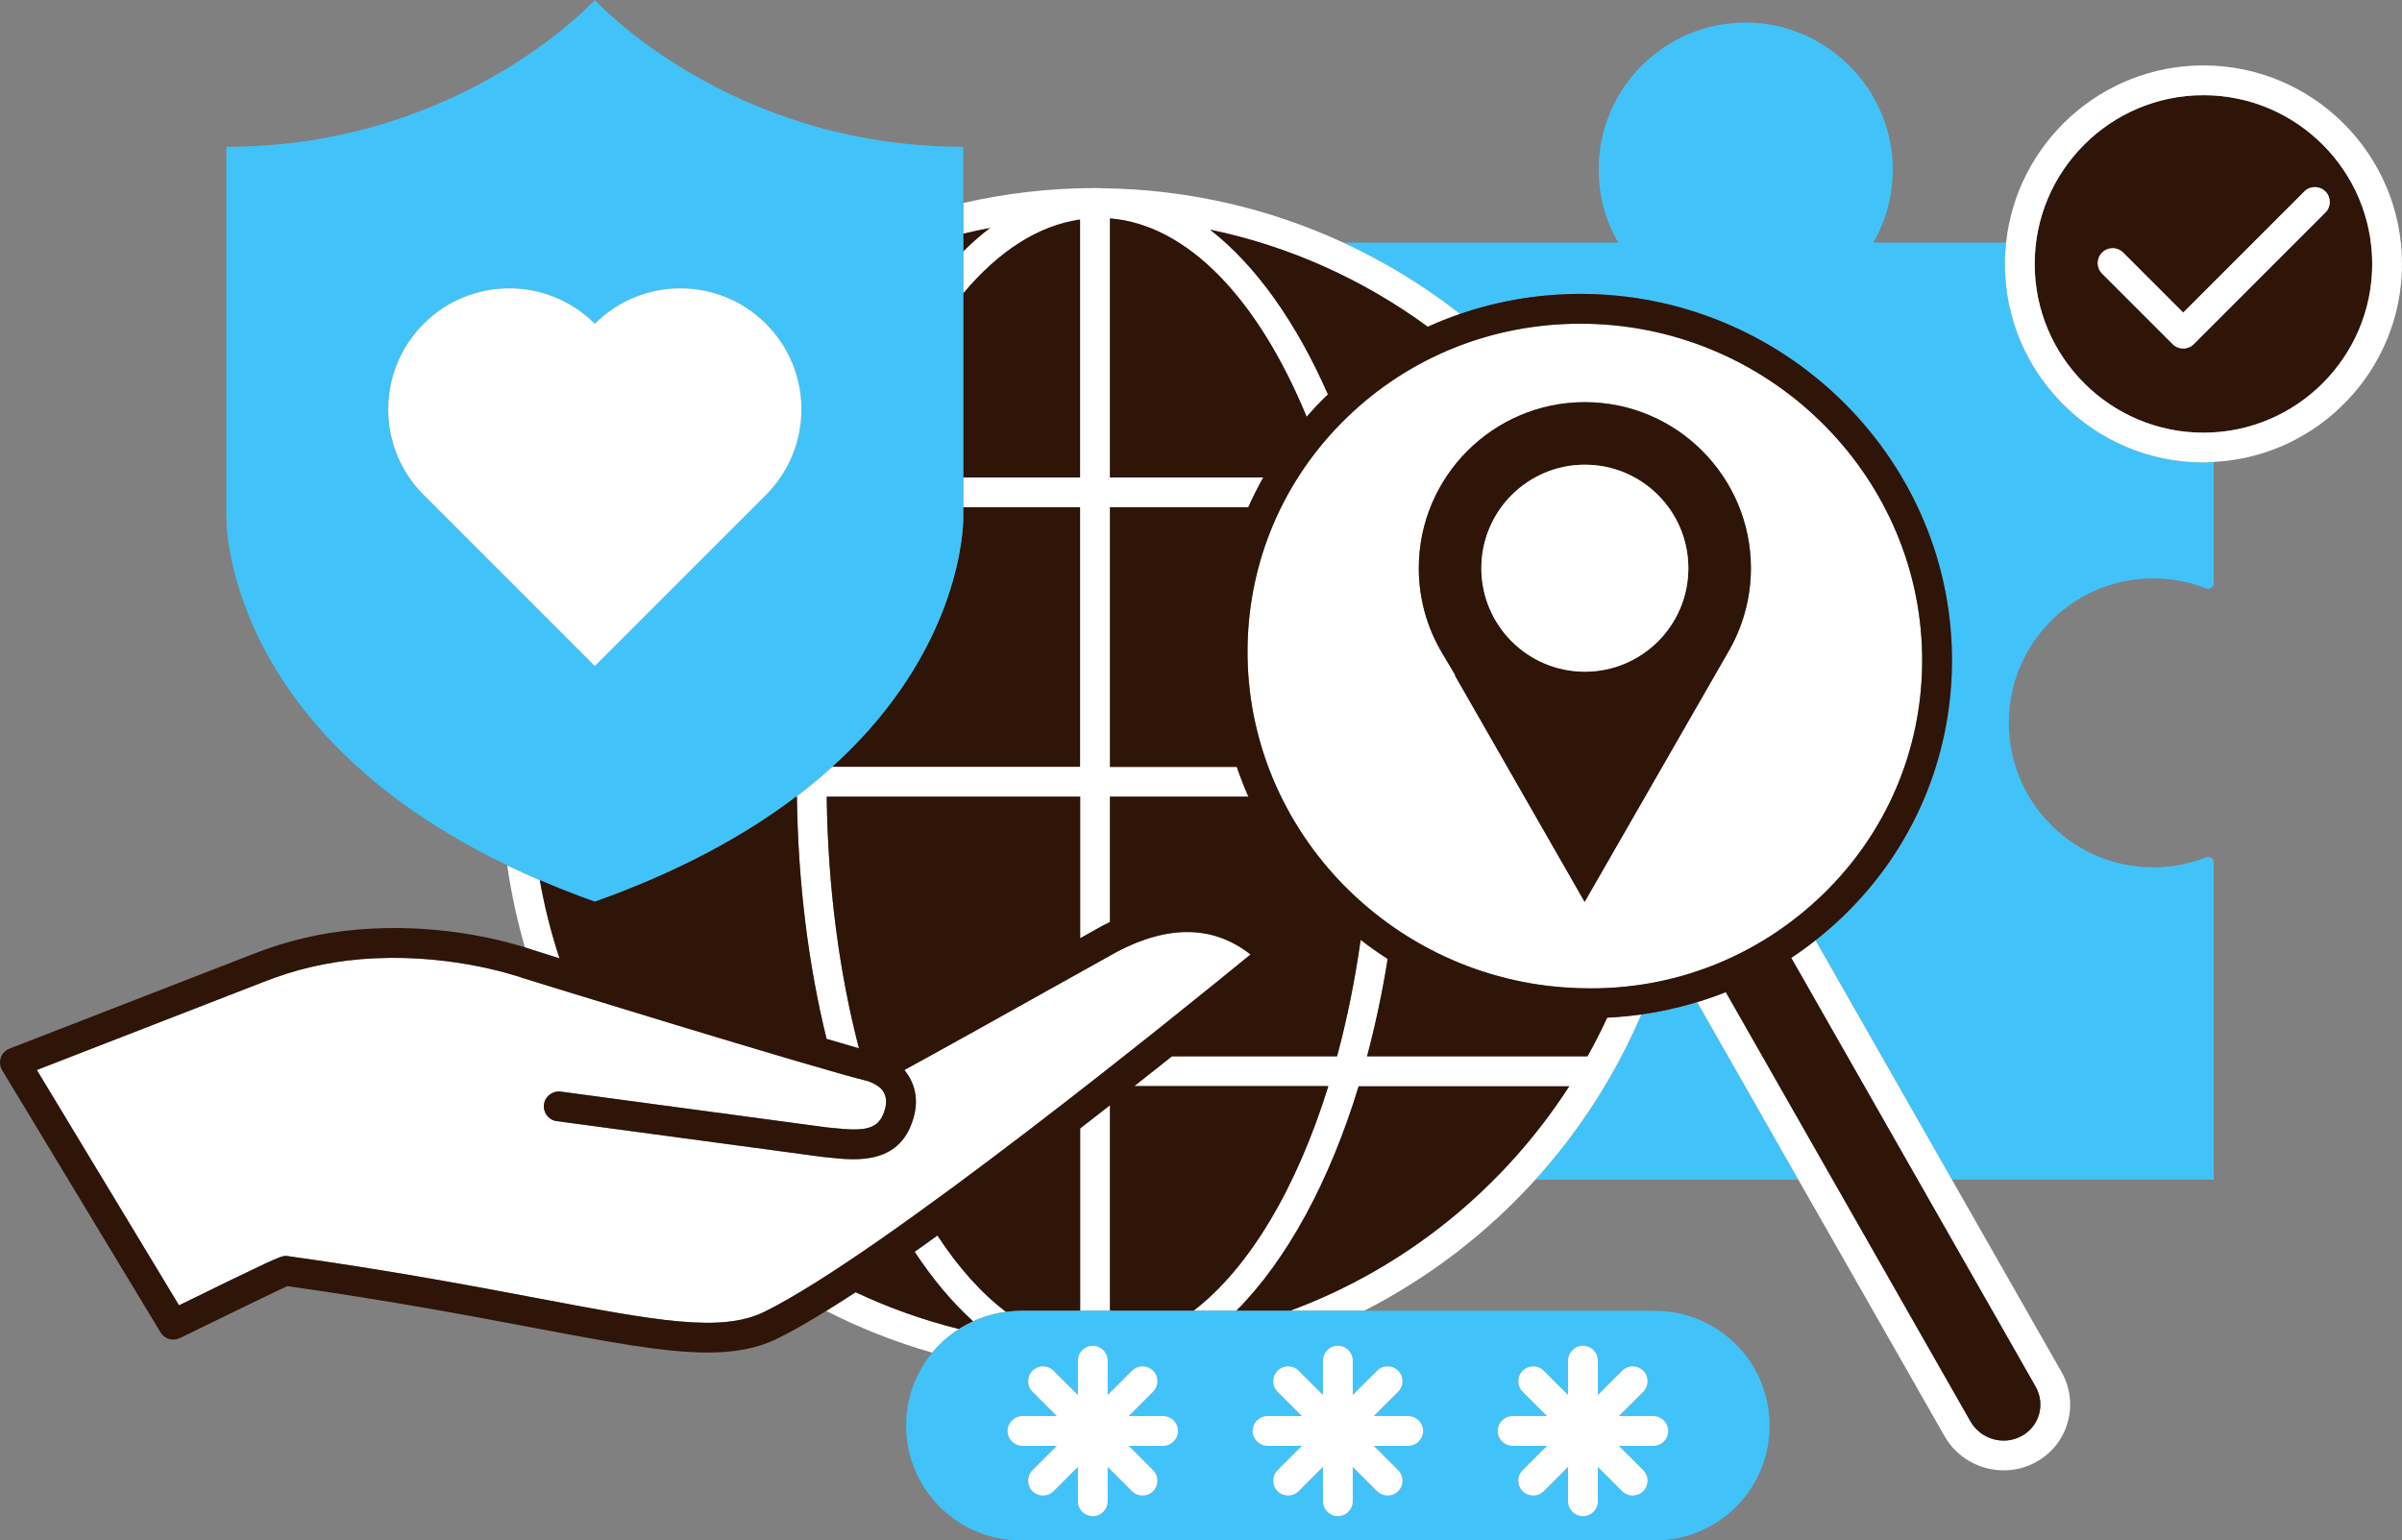 <?xml version="1.0" encoding="UTF-8"?>
<svg xmlns="http://www.w3.org/2000/svg" id="Ebene_1" viewBox="0 0 201.5 129.234">
  <rect x="0" y="0" width="201.5" height="129.234" fill="#808080" stroke="none"/>
  <defs>
    <style>
      .cls-1 {
        fill: #fff;
      }

      .cls-2 {
        fill: #2f1408;
      }

      .cls-3 {
        fill: #41c3fa;
      }
    </style>
  </defs>
  <path class="cls-3" d="M137.687,85.112c-2.187,5.113-5.204,9.789-8.883,13.857h22.057l-8.486-14.892c-1.525.464-3.09.812-4.688,1.035Z"></path>
  <path class="cls-3" d="M168.188,22.144c0-.606.037-1.202.1-1.791h-11.139c1.092-1.904,1.695-4.125,1.626-6.492-.19-6.546-5.628-11.89-12.176-11.969-6.882-.083-12.487,5.47-12.487,12.333,0,2.231.596,4.322,1.632,6.128h-23.06c3.503,1.619,6.786,3.632,9.794,5.984,3.403-1.171,7.032-1.749,10.76-1.674,16.973.352,30.659,14.256,30.509,30.995-.072,8.036-3.291,15.547-9.064,21.151-.762.739-1.558,1.431-2.381,2.08l11.442,20.079h21.965v-26.587c0-.337-.337-.571-.651-.448-1.37.538-2.861.835-4.422.835-7.137,0-12.833-6.168-12.049-13.463.592-5.513,4.978-9.983,10.479-10.679,2.131-.27,4.168.019,5.991.735.314.123.652-.11.652-.447v-10.158c-.288.015-.573.044-.865.044-9.184,0-16.656-7.472-16.656-16.656Z"></path>
  <path class="cls-2" d="M83.103,19.102c-.772.145-1.538.309-2.297.492v1.512c.746-.74,1.512-1.409,2.297-2.004Z"></path>
  <path class="cls-2" d="M90.613,18.403c-3.552.507-6.882,2.698-9.807,6.193v15.461h9.807v-21.654Z"></path>
  <path class="cls-2" d="M131.665,91.121h-17.697c-2.449,8.024-6.016,14.581-10.275,18.852h4.56c9.696-3.592,17.894-10.28,23.412-18.852Z"></path>
  <path class="cls-2" d="M90.613,42.557h-9.807v.758s.244,8.709-7.907,17.905c-.919,1.037-1.952,2.081-3.098,3.119h20.812v-21.782Z"></path>
  <path class="cls-1" d="M80.449,111.503c-3.015-.75-5.916-1.79-8.674-3.088-.857.564-1.675,1.084-2.461,1.57,2.821,1.439,5.795,2.615,8.893,3.5.637-.773,1.396-1.438,2.241-1.982Z"></path>
  <path class="cls-1" d="M46.937,80.402c-.703-2.126-1.256-4.318-1.653-6.564-.943-.405-1.855-.818-2.732-1.24.333,2.351.833,4.648,1.483,6.883.271.085.504.162.678.222.409.134,1.189.379,2.224.699Z"></path>
  <path class="cls-1" d="M134.822,85.381c-.51,1.103-1.06,2.185-1.651,3.24h-18.493c.693-2.599,1.278-5.327,1.731-8.169-.78-.501-1.537-1.033-2.267-1.598-.485,3.433-1.152,6.704-1.981,9.767h-13.849c-1.002.799-2.056,1.634-3.154,2.5h16.275c-2.666,8.572-6.628,15.26-11.314,18.852h3.573c4.258-4.271,7.825-10.827,10.275-18.852h17.697c-5.518,8.572-13.716,15.26-23.412,18.852h6.183c5.439-2.778,10.308-6.515,14.368-11.004,3.679-4.068,6.696-8.744,8.883-13.857-.945.132-1.901.223-2.865.269Z"></path>
  <path class="cls-1" d="M80.806,19.594c.759-.183,1.524-.346,2.297-.492-.785.595-1.551,1.264-2.297,2.004v3.49c2.925-3.495,6.255-5.686,9.807-6.193v21.654h-9.807v2.5h9.807v21.782h-20.812c-.926.839-1.929,1.674-3.017,2.5h.069c.092,7.26.97,14.144,2.487,20.319,1.073.316,1.998.587,2.718.794-1.645-6.318-2.61-13.495-2.706-21.113h21.262v11.876c.646-.361,1.28-.715,1.883-1.052.207-.109.411-.203.617-.303v-10.521h11.612c-.36-.816-.685-1.65-.973-2.5h-10.638v-21.782h11.604c.379-.852.797-1.686,1.256-2.5h-12.86v-21.733c6.597.54,12.481,6.888,16.494,16.64.515-.583,1.047-1.154,1.611-1.701.059-.058.122-.111.182-.168-2.66-6.053-6.045-10.836-9.89-13.827,6.718,1.397,12.913,4.227,18.262,8.148.884-.403,1.787-.762,2.707-1.078-3.009-2.352-6.291-4.365-9.794-5.984-6.144-2.839-12.957-4.462-20.135-4.56-.117-.003-.232-.017-.349-.017-.038,0-.075.005-.114.006-.075-0-.148-.006-.223-.006-3.801,0-7.498.442-11.057,1.252v2.565Z"></path>
  <path class="cls-1" d="M90.613,94.672v15.301h2.5v-17.247c-.818.64-1.653,1.29-2.5,1.946Z"></path>
  <path class="cls-1" d="M78.641,103.656c-.644.464-1.282.921-1.912,1.366,1.51,2.29,3.153,4.251,4.904,5.834.861-.396,1.789-.667,2.764-.794-2.075-1.564-4.009-3.736-5.756-6.406Z"></path>
  <path class="cls-1" d="M150.264,80.363l20.494,35.964c.41.72.513,1.549.29,2.333-.222.781-.74,1.427-1.46,1.819h-.001c-1.508.829-3.433.275-4.29-1.227l-20.523-36.014c-.786.313-1.587.591-2.4.838l8.486,14.892,12.264,21.522c1.044,1.832,2.983,2.868,4.968,2.868.915,0,1.84-.221,2.692-.685,1.313-.717,2.261-1.9,2.667-3.331.408-1.435.222-2.947-.523-4.255l-9.186-16.12-11.442-20.079c-.661.521-1.341,1.012-2.038,1.473Z"></path>
  <path class="cls-1" d="M104.654,54.435c-.138,15.378,12.45,28.15,28.061,28.474,7.633.207,14.821-2.644,20.227-7.893,5.29-5.135,8.239-12.018,8.305-19.379.138-15.378-12.45-28.15-28.061-28.474-.204-.005-.409-.007-.612-.007-7.409,0-14.353,2.792-19.615,7.899-5.29,5.135-8.239,12.018-8.305,19.379ZM132.95,33.74c7.681,0,13.93,6.249,13.93,13.93,0,2.503-.674,4.961-1.958,7.122l-11.99,20.873-10.884-19h.044l-1.123-1.889c-1.275-2.146-1.95-4.603-1.95-7.106,0-7.681,6.249-13.93,13.93-13.93Z"></path>
  <path class="cls-2" d="M119.02,47.67c0,2.504.674,4.961,1.95,7.106l1.123,1.889h-.044l10.884,19,11.99-20.873c1.284-2.161,1.958-4.619,1.958-7.122,0-7.681-6.249-13.93-13.93-13.93s-13.93,6.249-13.93,13.93ZM132.95,38.987c4.795,0,8.683,3.888,8.683,8.683s-3.888,8.683-8.683,8.683-8.683-3.888-8.683-8.683,3.888-8.683,8.683-8.683Z"></path>
  <path class="cls-1" d="M124.267,47.67c0,4.795,3.888,8.683,8.683,8.683s8.683-3.888,8.683-8.683-3.888-8.683-8.683-8.683-8.683,3.888-8.683,8.683Z"></path>
  <path class="cls-3" d="M45.284,73.838c1.459.626,2.989,1.232,4.615,1.81,7.16-2.543,12.658-5.602,16.885-8.808,1.088-.826,2.091-1.661,3.017-2.5,1.146-1.038,2.178-2.082,3.098-3.119,8.151-9.197,7.907-17.905,7.907-17.905V12.317C61.099,12.317,49.899-0,49.899-0,49.899-0,38.699,12.317,18.991,12.317v30.998s-.244,8.709,7.907,17.905c3.471,3.916,8.471,7.919,15.654,11.377.877.422,1.789.835,2.732,1.24ZM35.542,27.164c3.964-3.964,10.392-3.964,14.357,0,3.965-3.964,10.392-3.964,14.357,0,3.965,3.964,3.965,10.392,0,14.357l-14.357,14.356-14.357-14.356c-3.965-3.965-3.965-10.392,0-14.357Z"></path>
  <path class="cls-1" d="M49.899,55.877l14.357-14.356c3.965-3.965,3.965-10.392,0-14.357-3.964-3.964-10.392-3.964-14.357,0-3.965-3.964-10.392-3.964-14.357,0-3.965,3.964-3.965,10.392,0,14.357l14.357,14.356Z"></path>
  <path class="cls-1" d="M104.907,80.079c-3.098-2.436-6.865-2.51-11.218-.219-10.608,5.929-15.509,8.653-17.825,9.913.01.012.021.024.031.036.846,1.037,1.135,2.351.812,3.697-1.022,4.267-4.867,3.858-7.165,3.61l-.571-.059c-14.715-1.976-22.208-2.984-22.316-3.004-.68-.121-1.132-.77-1.011-1.45.12-.671.752-1.112,1.423-1.016.454.065,14.698,1.98,22.19,2.986l.55.057c2.751.291,4.008.221,4.469-1.707.212-.885-.187-1.374-.318-1.535-.137-.168-.564-.464-.888-.58-.065-.023-.127-.051-.185-.083-4.673-1.145-28.673-8.557-28.926-8.64-1.125-.39-6.763-2.194-13.734-1.607-2.833.24-5.491.864-8.125,1.908-.95.375-10.533,4.095-19.009,7.382l11.929,19.745c7.606-3.721,8.495-4.146,8.947-4.146.059,0,.11.007.169.015,8.714,1.22,15.571,2.517,21.08,3.559,9.861,1.864,15.293,2.893,18.911,1.114,9.833-4.833,35.143-25.362,40.781-29.977Z"></path>
  <path class="cls-2" d="M71.775,108.414c2.757,1.299,5.658,2.338,8.674,3.088.377-.243.773-.458,1.184-.646-1.751-1.583-3.394-3.544-4.904-5.834.63-.445,1.268-.902,1.912-1.366,1.746,2.671,3.681,4.842,5.756,6.406.409-.053.824-.09,1.248-.09h4.969v-15.301c.847-.656,1.682-1.306,2.5-1.946v17.247h7.007c4.685-3.592,8.647-10.28,11.314-18.852h-16.275c1.098-.866,2.152-1.701,3.154-2.5h13.849c.829-3.063,1.496-6.335,1.981-9.767.73.566,1.487,1.097,2.267,1.598-.453,2.842-1.038,5.57-1.731,8.169h18.493c.591-1.056,1.14-2.137,1.651-3.24.964-.045,1.92-.137,2.865-.269,1.598-.223,3.163-.572,4.688-1.035.812-.247,1.613-.525,2.4-.838l20.523,36.014c.856,1.502,2.781,2.056,4.29,1.227h.001c.72-.393,1.239-1.038,1.46-1.819.223-.784.12-1.613-.29-2.333l-20.494-35.964c.697-.461,1.377-.952,2.038-1.473.823-.649,1.619-1.34,2.381-2.08,5.773-5.604,8.992-13.115,9.064-21.151.15-16.739-13.536-30.644-30.509-30.995-3.728-.075-7.357.502-10.76,1.674-.92.316-1.823.675-2.707,1.078-5.349-3.921-11.545-6.752-18.262-8.148,3.845,2.991,7.23,7.774,9.89,13.827-.06.057-.122.11-.182.168-.564.548-1.096,1.119-1.611,1.701-4.013-9.751-9.897-16.1-16.494-16.64v21.733h12.86c-.459.814-.877,1.648-1.256,2.5h-11.604v21.782h10.638c.288.85.613,1.684.973,2.5h-11.612v10.521c-.205.1-.41.194-.617.303-.603.337-1.237.691-1.883,1.052v-11.876h-21.262c.096,7.618,1.061,14.795,2.706,21.113-.72-.207-1.645-.478-2.718-.794-1.517-6.175-2.395-13.059-2.487-20.319h-.069c-4.228,3.207-9.725,6.265-16.885,8.808-1.625-.577-3.156-1.184-4.615-1.81.397,2.246.95,4.438,1.653,6.564-1.035-.32-1.815-.565-2.224-.699-.175-.06-.408-.138-.678-.222-2.218-.695-7.529-2.044-14.022-1.492-3.081.261-5.971.94-8.834,2.074-.996.394-11.601,4.509-20.381,7.914-.344.133-.612.412-.731.762s-.078.733.113,1.05l13.29,21.998c.335.554,1.037.761,1.619.477,5.112-2.501,8.14-3.964,9.024-4.358,8.501,1.197,15.222,2.468,20.636,3.492,6.373,1.205,10.989,2.078,14.614,2.078,2.285,0,4.176-.347,5.864-1.176,1.176-.578,2.562-1.372,4.086-2.315.786-.486,1.604-1.007,2.461-1.57ZM45.214,108.941c-5.509-1.042-12.366-2.339-21.08-3.559-.058-.008-.109-.015-.169-.015-.453,0-1.342.426-8.947,4.146l-11.929-19.745c8.477-3.287,18.06-7.007,19.009-7.382,2.634-1.044,5.292-1.668,8.125-1.908,6.971-.587,12.609,1.218,13.734,1.607.253.083,24.253,7.494,28.926,8.64.059.032.121.06.185.083.325.116.751.412.888.58.131.161.531.65.318,1.535-.461,1.928-1.719,1.998-4.469,1.707l-.55-.057c-7.492-1.006-21.736-2.921-22.19-2.986-.671-.097-1.304.345-1.423,1.016-.122.68.331,1.329,1.011,1.45.108.019,7.601,1.028,22.316,3.004l.571.059c2.298.248,6.144.656,7.165-3.61.323-1.347.034-2.66-.812-3.697-.01-.012-.021-.024-.031-.036,2.316-1.26,7.217-3.984,17.825-9.913,4.353-2.291,8.12-2.217,11.218.219-5.639,4.614-30.948,25.144-40.781,29.977-3.618,1.778-9.05.75-18.911-1.114ZM112.959,35.056c5.262-5.107,12.206-7.899,19.615-7.899.204,0,.408.002.612.007,15.611.323,28.199,13.096,28.061,28.474-.066,7.361-3.016,14.244-8.305,19.379-5.406,5.248-12.594,8.1-20.227,7.893-15.611-.323-28.199-13.096-28.061-28.474.066-7.361,3.016-14.244,8.305-19.379Z"></path>
  <path class="cls-3" d="M108.254,109.973h-22.609c-.424,0-.838.037-1.248.09-.975.127-1.903.398-2.764.794-.411.189-.807.404-1.184.646-.845.543-1.605,1.209-2.241,1.982-1.371,1.664-2.194,3.795-2.194,6.119,0,5.319,4.312,9.631,9.631,9.631h53.174c5.319,0,9.631-4.312,9.631-9.631s-4.312-9.631-9.631-9.631h-30.565ZM126.89,118.804h2.883l-2.039-2.039c-.488-.488-.488-1.279,0-1.768s1.279-.488,1.768,0l2.039,2.039v-2.882c0-.69.56-1.25,1.25-1.25s1.25.56,1.25,1.25v2.882l2.039-2.039c.488-.488,1.279-.488,1.768,0s.488,1.279,0,1.768l-2.039,2.039h2.884c.69,0,1.25.56,1.25,1.25s-.56,1.25-1.25,1.25h-2.883l2.038,2.038c.488.488.488,1.279,0,1.768-.244.244-.564.366-.884.366s-.64-.122-.884-.366l-2.039-2.039v2.883c0,.69-.56,1.25-1.25,1.25s-1.25-.56-1.25-1.25v-2.883l-2.039,2.039c-.244.244-.564.366-.884.366s-.64-.122-.884-.366c-.488-.488-.488-1.279,0-1.768l2.038-2.038h-2.882c-.69,0-1.25-.56-1.25-1.25s.56-1.25,1.25-1.25ZM117.288,114.997c.488.488.488,1.279,0,1.768l-2.039,2.039h2.883c.69,0,1.25.56,1.25,1.25s-.56,1.25-1.25,1.25h-2.882l2.038,2.038c.488.488.488,1.279,0,1.768-.244.244-.564.366-.884.366s-.64-.122-.884-.366l-2.039-2.039v2.883c0,.69-.56,1.25-1.25,1.25s-1.25-.56-1.25-1.25v-2.883l-2.039,2.039c-.244.244-.564.366-.884.366s-.64-.122-.884-.366c-.488-.488-.488-1.279,0-1.768l2.038-2.038h-2.883c-.69,0-1.25-.56-1.25-1.25s.56-1.25,1.25-1.25h2.884l-2.039-2.039c-.488-.488-.488-1.279,0-1.768s1.279-.488,1.768,0l2.039,2.039v-2.882c0-.69.56-1.25,1.25-1.25s1.25.56,1.25,1.25v2.882l2.039-2.039c.488-.488,1.279-.488,1.768,0ZM96.728,116.764l-2.039,2.039h2.884c.69,0,1.25.56,1.25,1.25s-.56,1.25-1.25,1.25h-2.883l2.038,2.038c.488.488.488,1.279,0,1.768-.244.244-.564.366-.884.366s-.64-.122-.884-.366l-2.039-2.039v2.883c0,.69-.56,1.25-1.25,1.25s-1.25-.56-1.25-1.25v-2.883l-2.039,2.039c-.244.244-.564.366-.884.366s-.64-.122-.884-.366c-.488-.488-.488-1.279,0-1.768l2.038-2.038h-2.882c-.69,0-1.25-.56-1.25-1.25s.56-1.25,1.25-1.25h2.883l-2.039-2.039c-.488-.488-.488-1.279,0-1.768s1.279-.488,1.768,0l2.039,2.039v-2.882c0-.69.56-1.25,1.25-1.25s1.25.56,1.25,1.25v2.882l2.039-2.039c.488-.488,1.279-.488,1.768,0s.488,1.279,0,1.768Z"></path>
  <path class="cls-1" d="M94.96,114.997l-2.039,2.039v-2.882c0-.69-.56-1.25-1.25-1.25s-1.25.56-1.25,1.25v2.882l-2.039-2.039c-.488-.488-1.279-.488-1.768,0s-.488,1.279,0,1.768l2.039,2.039h-2.883c-.69,0-1.25.56-1.25,1.25s.56,1.25,1.25,1.25h2.882l-2.038,2.038c-.488.488-.488,1.279,0,1.768.244.244.564.366.884.366s.64-.122.884-.366l2.039-2.039v2.883c0,.69.56,1.25,1.25,1.25s1.25-.56,1.25-1.25v-2.883l2.039,2.039c.244.244.564.366.884.366s.64-.122.884-.366c.488-.488.488-1.279,0-1.768l-2.038-2.038h2.883c.69,0,1.25-.56,1.25-1.25s-.56-1.25-1.25-1.25h-2.884l2.039-2.039c.488-.488.488-1.279,0-1.768s-1.279-.488-1.768,0Z"></path>
  <path class="cls-1" d="M113.481,114.153c0-.69-.56-1.25-1.25-1.25s-1.25.56-1.25,1.25v2.882l-2.039-2.039c-.488-.488-1.279-.488-1.768,0s-.488,1.279,0,1.768l2.039,2.039h-2.884c-.69,0-1.25.56-1.25,1.25s.56,1.25,1.25,1.25h2.883l-2.038,2.038c-.488.488-.488,1.279,0,1.768.244.244.564.366.884.366s.64-.122.884-.366l2.039-2.039v2.883c0,.69.56,1.25,1.25,1.25s1.25-.56,1.25-1.25v-2.883l2.039,2.039c.244.244.564.366.884.366s.64-.122.884-.366c.488-.488.488-1.279,0-1.768l-2.038-2.038h2.882c.69,0,1.25-.56,1.25-1.25s-.56-1.25-1.25-1.25h-2.883l2.039-2.039c.488-.488.488-1.279,0-1.768s-1.279-.488-1.768,0l-2.039,2.039v-2.882Z"></path>
  <path class="cls-1" d="M126.89,121.304h2.882l-2.038,2.038c-.488.488-.488,1.279,0,1.768.244.244.564.366.884.366s.64-.122.884-.366l2.039-2.039v2.883c0,.69.56,1.25,1.25,1.25s1.25-.56,1.25-1.25v-2.883l2.039,2.039c.244.244.564.366.884.366s.64-.122.884-.366c.488-.488.488-1.279,0-1.768l-2.038-2.038h2.883c.69,0,1.25-.56,1.25-1.25s-.56-1.25-1.25-1.25h-2.884l2.039-2.039c.488-.488.488-1.279,0-1.768s-1.279-.488-1.768,0l-2.039,2.039v-2.882c0-.69-.56-1.25-1.25-1.25s-1.25.56-1.25,1.25v2.882l-2.039-2.039c-.488-.488-1.279-.488-1.768,0s-.488,1.279,0,1.768l2.039,2.039h-2.883c-.69,0-1.25.56-1.25,1.25s.56,1.25,1.25,1.25Z"></path>
  <path class="cls-2" d="M199,22.144c0-7.806-6.351-14.156-14.156-14.156s-14.156,6.351-14.156,14.156,6.35,14.156,14.156,14.156,14.156-6.351,14.156-14.156ZM184.029,28.876c-.244.244-.564.366-.884.366s-.64-.122-.884-.366l-5.919-5.919c-.488-.488-.488-1.279,0-1.768s1.279-.488,1.768,0l5.036,5.035,10.162-10.162c.488-.488,1.279-.488,1.768,0s.488,1.279,0,1.768l-11.045,11.046Z"></path>
  <path class="cls-1" d="M201.5,22.144c0-9.185-7.472-16.656-16.656-16.656-8.579,0-15.659,6.521-16.556,14.865-.063.589-.1,1.185-.1,1.791,0,9.185,7.472,16.656,16.656,16.656.292,0,.577-.029.865-.044,8.781-.454,15.791-7.72,15.791-16.612ZM170.688,22.144c0-7.806,6.35-14.156,14.156-14.156s14.156,6.351,14.156,14.156-6.351,14.156-14.156,14.156-14.156-6.351-14.156-14.156Z"></path>
  <path class="cls-1" d="M195.075,17.83c.488-.488.488-1.279,0-1.768s-1.279-.488-1.768,0l-10.162,10.162-5.036-5.035c-.488-.488-1.279-.488-1.768,0s-.488,1.279,0,1.768l5.919,5.919c.244.244.564.366.884.366s.64-.122.884-.366l11.045-11.046Z"></path>
</svg>
